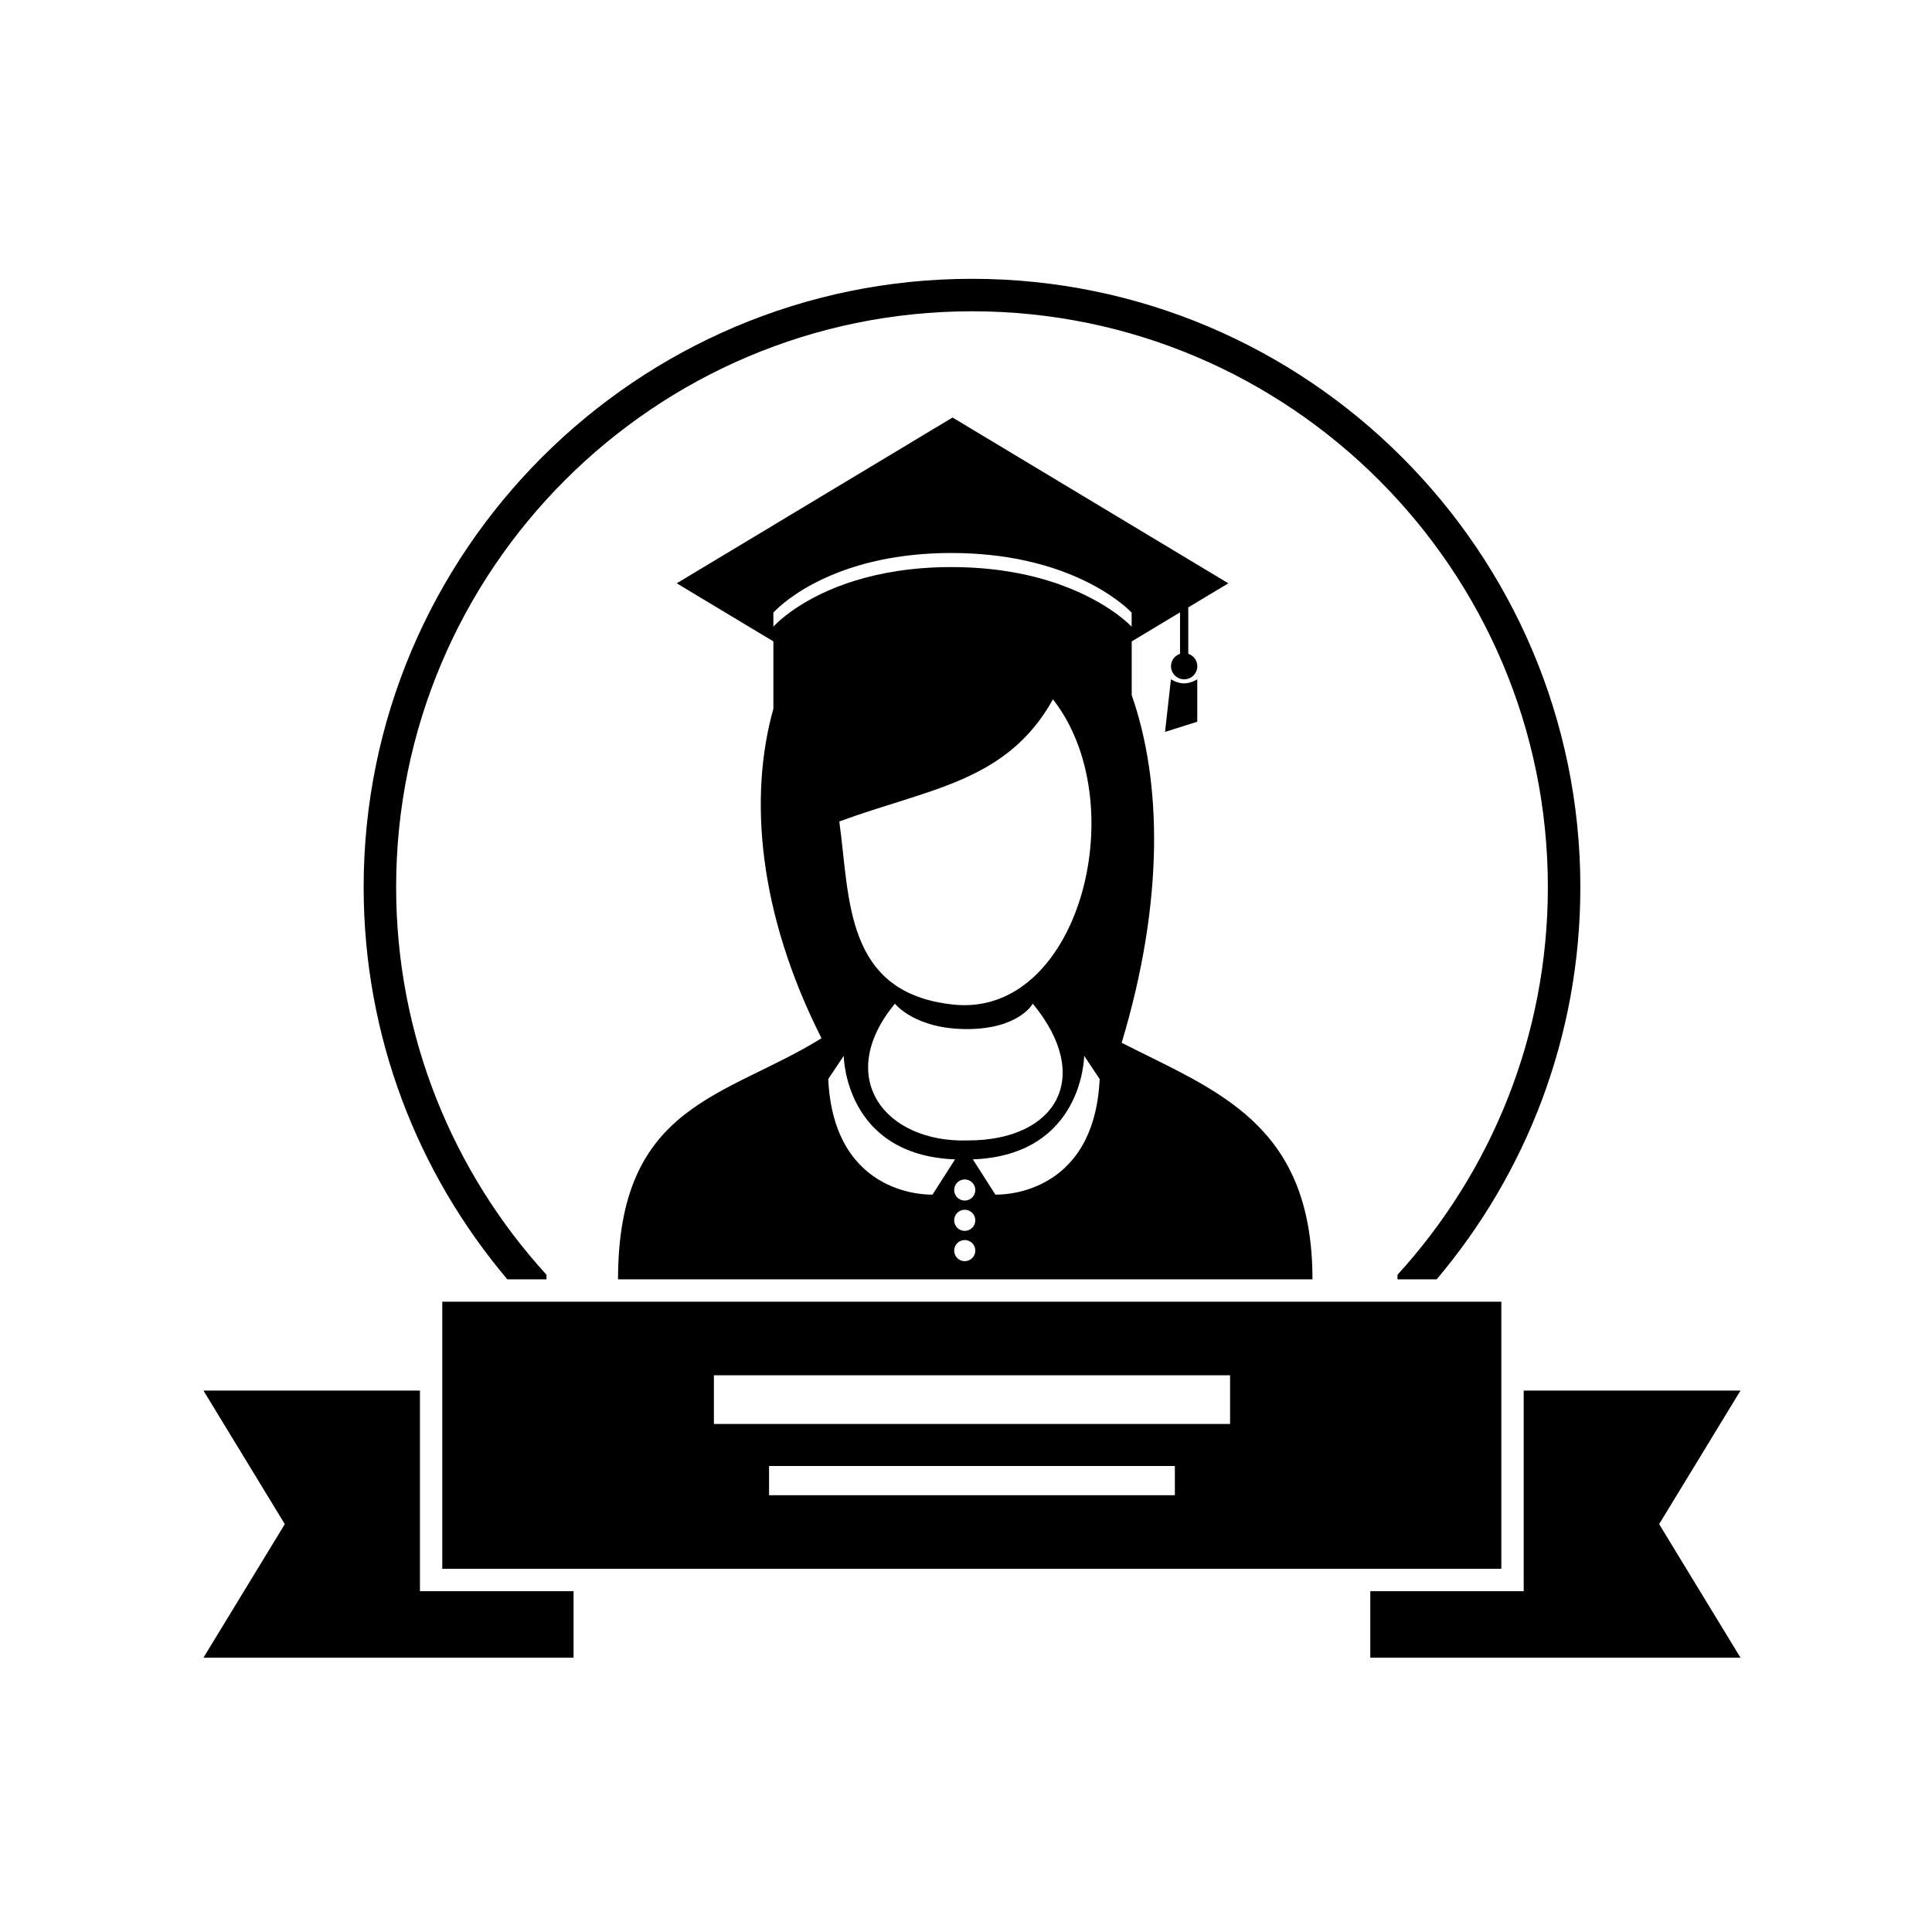 <?xml version="1.0" encoding="UTF-8"?>
<!-- The Best Svg Icon site in the world: iconSvg.co, Visit us! https://iconsvg.co -->
<svg fill="#000000" width="800px" height="800px" version="1.1" viewBox="144 144 512 512" xmlns="http://www.w3.org/2000/svg">
 <g>
  <path d="m288.83 483.04c0-0.402 0.004-0.797 0.008-1.195-24.75-27.137-39.859-63.203-39.859-102.74 0-84.148 68.461-152.61 152.61-152.61 84.148 0 152.61 68.461 152.61 152.61 0 39.531-15.109 75.598-39.855 102.73v1.203h10.383c23.742-28.086 38.082-64.363 38.082-103.93 0-88.895-72.324-161.22-161.22-161.22-88.895 0-161.22 72.324-161.22 161.22 0 39.57 14.34 75.848 38.082 103.93z"/>
  <path d="m255.29 512.52h-57.371l21.559 35.391-21.559 35.391h98.082v-17.621h-40.711z"/>
  <path d="m605.25 512.52h-57.453v49.801l-0.004 3.359h-40.652v17.621h98.109l-21.559-35.391z"/>
  <path d="m261.21 559.75h280.66v-70.789h-280.66zm194.14-19.5h-107.54v-7.742h107.54zm-122.16-31.789h136.79v12.902l-136.79 0.004z"/>
  <path d="m307.78 483.04h184.04c0-41.398-25.562-49.941-50.562-62.691 11.418-38.02 10.562-69.473 2.656-92.137v-14.23l12.805-7.699v10.988c-1.387 0.457-2.394 1.746-2.394 3.281 0 1.918 1.562 3.473 3.488 3.473 1.926 0 3.488-1.555 3.488-3.473 0-1.535-1.008-2.82-2.394-3.281l-0.004-12.305 10.617-6.383-73.09-43.938-73.09 43.938 25.613 15.395v17.84c-6.527 23.266-4.098 53.953 12.75 87.328-25.383 15.77-53.918 17.27-53.918 63.895zm55.711-53.082 4.109-6.156s0.188 26.324 29.5 27.445l-5.973 9.336s-26.141 1.211-27.637-30.625zm33.266-19.723c-29.082-2.977-27.5-28.219-30.332-48.539 11.875-4.367 22.934-6.973 32.551-11.191 4.793-2.102 9.227-4.609 13.227-7.934 4.098-3.402 7.738-7.664 10.84-13.234 1.957 2.492 3.613 5.227 4.992 8.133 0.941 1.988 1.75 4.055 2.43 6.184 9.305 29.113-5.481 69.469-33.707 66.582zm3.762 35.992c-21.973 0.688-35.52-16.648-19.355-36.246 0 0 5.211 6.738 19.059 6.738 13.852 0 17.477-6.738 17.477-6.738 16.168 19.598 6.144 36.246-17.18 36.246zm-0.852 31.996c-1.547 0-2.801-1.254-2.801-2.801s1.254-2.801 2.801-2.801c1.547 0 2.801 1.254 2.801 2.801s-1.254 2.801-2.801 2.801zm0-8.027c-1.547 0-2.801-1.254-2.801-2.801s1.254-2.801 2.801-2.801c1.547 0 2.801 1.254 2.801 2.801 0 1.543-1.254 2.801-2.801 2.801zm0-8.031c-1.547 0-2.801-1.254-2.801-2.801s1.254-2.801 2.801-2.801c1.547 0 2.801 1.254 2.801 2.801 0 1.551-1.254 2.801-2.801 2.801zm8.121-1.582-5.973-9.336c29.312-1.121 29.5-27.445 29.5-27.445l4.109 6.156c-1.496 31.836-27.637 30.625-27.637 30.625zm-58.836-150.5v-3.731s3.367-3.863 10.805-7.769c5.121-2.691 12.18-5.394 21.398-6.875 4.469-0.719 9.441-1.156 14.957-1.156 7.348 0 13.773 0.766 19.328 1.957 7.215 1.547 12.961 3.816 17.344 6.074 7.594 3.906 11.113 7.769 11.113 7.769v3.731s-5.867-6.418-18.766-11.074c-0.391-0.141-0.77-0.285-1.176-0.426-7.168-2.441-16.387-4.301-27.848-4.301-10.355 0-18.805 1.523-25.559 3.617-0.719 0.223-1.438 0.445-2.117 0.684-13.547 4.676-19.48 11.5-19.48 11.5z"/>
  <path d="m454.31 324.02-1.562 13.938 8.539-2.695v-11.242s-1.668 1.086-3.488 1.086c-1.824 0-3.488-1.086-3.488-1.086z"/>
 </g>
</svg>